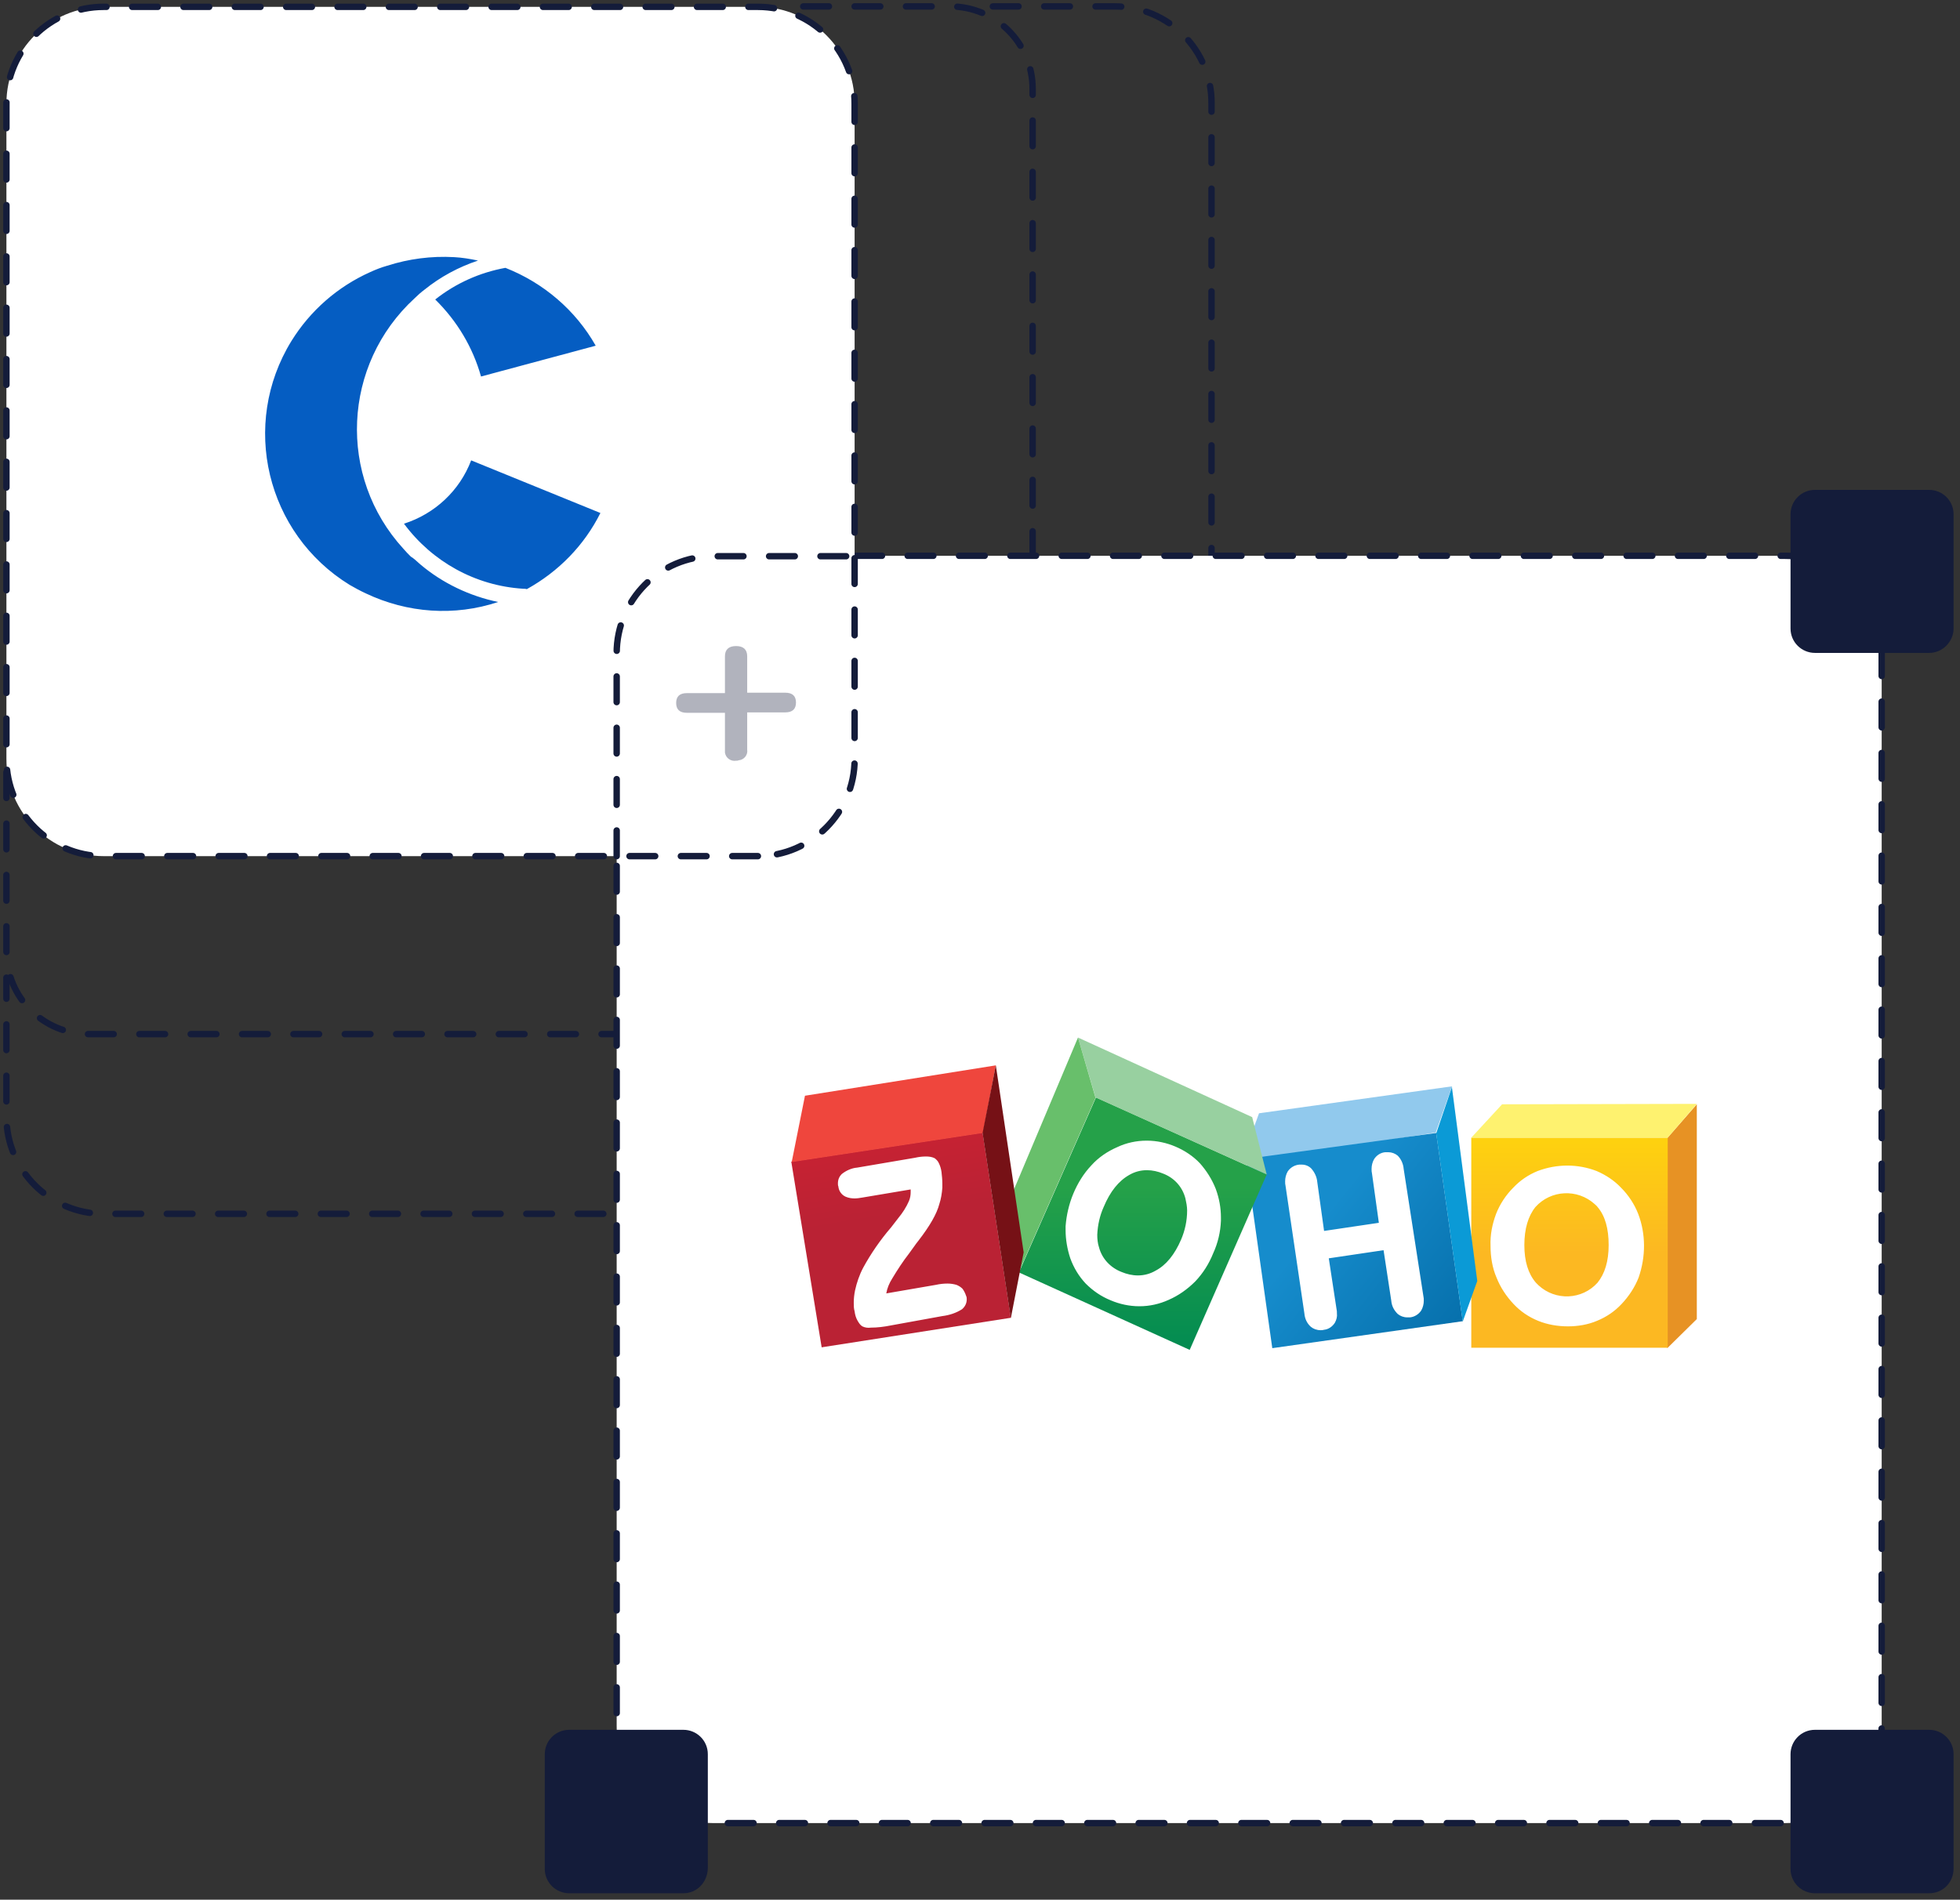 <?xml version="1.0" encoding="utf-8"?>
<!-- Generator: Adobe Illustrator 25.2.3, SVG Export Plug-In . SVG Version: 6.00 Build 0)  -->
<svg version="1.1" id="Layer_5" xmlns="http://www.w3.org/2000/svg" xmlns:xlink="http://www.w3.org/1999/xlink" x="0px" y="0px"
	 viewBox="0 0 458 444" style="enable-background:new 0 0 458 444;" xml:space="preserve">
<rect x="0" y="0" width="458" height="444" fill="#333333" stroke="none"/>
<style type="text/css">
	.st0{fill:none;stroke:#141C3A;stroke-width:1.5;stroke-linecap:round;stroke-linejoin:round;stroke-dasharray:6,6;}
	.st1{fill:#FFFFFF;stroke:#141C3A;stroke-width:1.5;stroke-linecap:round;stroke-linejoin:round;stroke-dasharray:6,6;}
	.st2{fill:#141C3A;}
	.st3{fill:#B1B3BD;}
	.st4{fill:url(#SVGID_1_);}
	.st5{fill:#055DC2;}
	.st6{fill:#E79224;}
	.st7{fill:url(#SVGID_2_);}
	.st8{fill:#FEF26F;}
	.st9{fill:#91C9ED;}
	.st10{fill:url(#SVGID_3_);}
	.st11{fill:#0B9AD6;}
	.st12{clip-path:url(#SVGID_5_);}
	.st13{fill:url(#SVGID_6_);}
	.st14{fill:#98D0A0;}
	.st15{fill:#68BF6B;}
	.st16{fill:#EF463D;}
	.st17{fill:#761116;}
	.st18{fill:#FFFFFF;}
</style>
<g>
	<path class="st0" d="M232,1.5h28.5c12.5,0,22.7,10.2,22.6,22.7l0,0V261c0,12.5-10.1,22.7-22.6,22.7l0,0H24.2
		c-12.5,0-22.7-10.2-22.7-22.7v-32.5"/>
	<path class="st0" d="M187.7,1.5H222c10.7,0,19.3,8.6,19.3,19.3l0,0v201.6c0,10.7-8.6,19.3-19.3,19.3l0,0H20.8
		c-10.7,0-19.3-8.6-19.3-19.3v-42.3"/>
	<path class="st1" d="M200.1,129.9h217c12.5,0,22.7,10.2,22.6,22.7l0,0v250.8c0,12.5-10.1,22.7-22.6,22.7l0,0H166.7
		c-12.5,0-22.7-10.2-22.6-22.7l0,0V200.1"/>
	<path class="st2" d="M450.8,152.6h-26.7c-3.1,0-5.7-2.5-5.7-5.7l0,0v-26.7c0-3.1,2.5-5.7,5.7-5.7l0,0h26.7c3.1,0,5.7,2.5,5.7,5.7
		l0,0v26.7C456.5,149.9,454,152.6,450.8,152.6L450.8,152.6z"/>
	<path class="st2" d="M450.8,442.5h-26.7c-3.1,0-5.7-2.5-5.7-5.7l0,0V410c0-3.1,2.5-5.7,5.7-5.7l0,0h26.7c3.1,0,5.7,2.5,5.7,5.7l0,0
		v26.7C456.5,440,454,442.5,450.8,442.5L450.8,442.5z"/>
	<path class="st2" d="M159.7,442.5H133c-3.1,0-5.7-2.5-5.7-5.7l0,0V410c0-3.1,2.5-5.7,5.7-5.7l0,0h26.7c3.1,0,5.7,2.5,5.7,5.7l0,0
		v26.7C165.3,440,162.8,442.5,159.7,442.5L159.7,442.5z"/>
	<path class="st1" d="M177.1,200.1H24.2c-12.5,0-22.7-10.2-22.7-22.7V24.2c0-12.5,10.2-22.6,22.7-22.6l0,0h152.9
		c12.5,0,22.7,10.2,22.6,22.7l0,0v153.2C199.7,189.8,189.6,200.1,177.1,200.1L177.1,200.1z"/>
	<path class="st3" d="M172,177.8c-1.2,0.2-2.4-0.6-2.6-1.9c0-0.2,0-0.4,0-0.6v-8.7h-8.9c-1.7,0-2.5-0.8-2.5-2.3s0.8-2.3,2.5-2.3h8.9
		v-8.6c0-1.6,0.9-2.4,2.6-2.4s2.6,0.8,2.6,2.4v8.5h8.9c1.7,0,2.5,0.8,2.5,2.3s-0.8,2.3-2.5,2.3h-8.9v8.7c0.2,1.2-0.7,2.4-2,2.5
		C172.4,177.8,172.2,177.8,172,177.8z"/>
	<g>
		<path class="st0" d="M144.1,200.1v-47.4c0-12.5,10.1-22.7,22.6-22.7l0,0H200"/>
	</g>
</g>
<g>
	
		<linearGradient id="SVGID_1_" gradientUnits="userSpaceOnUse" x1="-5451.906" y1="125.357" x2="-5451.176" y2="125.357" gradientTransform="matrix(9.7 58.54 58.54 -9.7 45747.898 320612.156)">
		<stop  offset="0" style="stop-color:#D92231"/>
		<stop  offset="1" style="stop-color:#BA2234"/>
	</linearGradient>
	<path class="st4" d="M229.6,264.7l6.6,43.3l-44.2,6.9l-7.1-43.4L229.6,264.7"/>
	<g>
		<path class="st5" d="M98.2,131.9c5.2,4.4,11.5,7.4,18.2,8.8c-10.2,3.4-21.2,2.6-30.9-2c-1.3-0.6-2.6-1.3-3.8-2
			c-19.5-12-25.6-37.5-13.6-57c4.4-7.1,10.8-12.7,18.4-16.1c1.3-0.6,2.6-1.1,4-1.5c5-1.6,10.3-2.3,15.6-2c1.9,0.1,3.7,0.4,5.6,0.8
			c-4.5,1.5-8.8,3.8-12.5,6.8c-0.8,0.6-1.6,1.3-2.3,2c-16.9,15.5-18.1,41.7-2.6,58.6c0.5,0.6,1.1,1.2,1.7,1.8
			C96.7,130.5,97.4,131.2,98.2,131.9z M112.4,88l26.8-7.2c-4.7-8.3-12.2-14.7-21.1-18.2c-6,1.1-11.6,3.6-16.4,7.4
			C106.8,75,110.5,81.2,112.4,88z M140.3,119.9l-30.2-12.3c-2.7,7.1-8.5,12.5-15.7,14.8c6.6,8.9,16.7,14.5,27.8,15.2
			c0.3,0,0.6,0,0.9,0.1C130.5,133.6,136.5,127.5,140.3,119.9L140.3,119.9z"/>
		<path class="st6" d="M396.5,258.1v50.2l-6.9,6.8V266L396.5,258.1"/>
		
			<linearGradient id="SVGID_2_" gradientUnits="userSpaceOnUse" x1="-5468.66" y1="121" x2="-5467.93" y2="121" gradientTransform="matrix(0 64.36 64.36 0 -7420.812 352208.844)">
			<stop  offset="0" style="stop-color:#FFE500"/>
			<stop  offset="1" style="stop-color:#FCB822"/>
		</linearGradient>
		<path class="st7" d="M389.7,265.9h-45.9V315h45.9V265.9z"/>
		<path class="st8" d="M351,258.1l-7.2,7.8h45.9l6.8-7.9L351,258.1"/>
		<path class="st9" d="M294.2,260.2l45.1-6.3l-3.8,10.8l-42.8,6.8l0.2-7.7L294.2,260.2"/>
		
			<linearGradient id="SVGID_3_" gradientUnits="userSpaceOnUse" x1="-5422.86" y1="66.946" x2="-5422.13" y2="66.946" gradientTransform="matrix(63.09 50.67 50.67 -63.09 339043.719 279282.75)">
			<stop  offset="0" style="stop-color:#168CCC"/>
			<stop  offset="1" style="stop-color:#00649E"/>
		</linearGradient>
		<path class="st10" d="M335.6,264.8l6.2,44l-44.5,6.3l-6-42.6l2.6-2L335.6,264.8"/>
		<path class="st11" d="M339.3,254v0.3l5.9,45.1l-3.4,9.5l-6.2-44"/>
		<g>
			<g>
				<defs>
					<polyline id="SVGID_4_" points="256.1,256.5 296,274.5 278,315.5 238.1,297.4 256.1,256.5 					"/>
				</defs>
				<clipPath id="SVGID_5_">
					<use xlink:href="#SVGID_4_"  style="overflow:visible;"/>
				</clipPath>
				<g class="st12">
					
						<linearGradient id="SVGID_6_" gradientUnits="userSpaceOnUse" x1="-5466.32" y1="134.411" x2="-5465.6" y2="134.411" gradientTransform="matrix(0 56.38 56.38 0 -7287.363 308468.469)">
						<stop  offset="0" style="stop-color:#25A149"/>
						<stop  offset="1" style="stop-color:#008A52"/>
					</linearGradient>
					<path class="st13" d="M185,242.5h211.5v73H185V242.5z"/>
				</g>
			</g>
		</g>
		<path class="st14" d="M251.9,242.5l4.1,14l40,18l-3.4-13.4L251.9,242.5"/>
		<path class="st15" d="M251.9,242.5l-16.1,38.2l2.2,16.8l18-40.9L251.9,242.5"/>
		<path class="st16" d="M185,271.6l3.1-15.5l44.6-7.1l-3,15.8L185,271.6"/>
		<path class="st17" d="M232.7,249l6.5,43.7l-3,15.4l-6.6-43.3L232.7,249"/>
	</g>
	<path class="st18" d="M328,273.2c-0.1-1.2-0.6-2.3-1.4-3.1c-0.6-0.5-1.4-0.8-2.2-0.8c-0.2,0-0.5,0-0.7,0c-1.1,0.1-2,0.7-2.6,1.6
		c-0.4,0.7-0.6,1.5-0.6,2.3c0,0.4,0,0.7,0.1,1.1l1.6,11.5l-12.8,1.9l-1.6-11.5c-0.1-1.1-0.6-2.2-1.4-3.1c-0.6-0.6-1.4-0.9-2.2-0.9
		c-0.2,0-0.4,0-0.6,0c-1.1,0.1-2.1,0.7-2.7,1.6c-0.4,0.7-0.6,1.5-0.6,2.3c0,0.4,0,0.7,0.1,1.1l4.4,29.8c0.1,1.2,0.6,2.3,1.5,3.1
		c0.6,0.5,1.4,0.8,2.3,0.8c0.3,0,0.5,0,0.8-0.1c1-0.1,1.9-0.7,2.5-1.6c0.4-0.7,0.6-1.5,0.5-2.2c0-0.4,0-0.7-0.1-1.1l-1.8-11.8
		l12.8-1.9l1.8,11.8c0.1,1.2,0.6,2.2,1.5,3.1c0.6,0.5,1.4,0.8,2.2,0.8c0.2,0,0.5,0,0.7,0c1-0.1,2-0.7,2.6-1.6
		c0.4-0.7,0.6-1.5,0.6-2.3c0-0.4,0-0.7-0.1-1.1L328,273.2z M276,289.7c-1.5,3.5-3.5,6-6,7.3c-1.2,0.7-2.6,1.1-4.1,1.1
		c-1.3,0-2.6-0.3-3.8-0.8c-2.6-1-4.6-3.1-5.3-5.8c-0.3-0.9-0.4-1.9-0.4-2.9c0.1-2.3,0.6-4.5,1.5-6.5c1.5-3.6,3.5-6.1,6-7.5
		c1.2-0.7,2.6-1.1,4.1-1.1c1.3,0,2.6,0.3,3.8,0.8c2.6,1,4.5,3.1,5.2,5.8c0.2,0.9,0.4,1.9,0.4,2.8C277.4,285.3,276.9,287.6,276,289.7
		L276,289.7z M280.4,271.9c-1.6-1.7-3.6-3-5.7-3.9s-4.4-1.4-6.7-1.4h-0.1c-2.3,0-4.7,0.5-6.8,1.5l0,0c-2.3,1-4.4,2.4-6.1,4.3
		c-1.8,1.9-3.2,4.2-4.2,6.6s-1.6,5-1.8,7.6c0,0.3,0,0.6,0,0.9c0,2.2,0.4,4.5,1.1,6.6c0.8,2.2,2,4.2,3.6,5.9c1.7,1.7,3.6,3,5.8,3.9
		l0,0c2.1,0.9,4.4,1.4,6.7,1.4h0.1c2.3,0,4.6-0.5,6.8-1.5l0,0c2.3-1,4.4-2.5,6.2-4.3c1.8-1.9,3.2-4.1,4.2-6.6c1.1-2.4,1.7-5,1.8-7.6
		c0-0.2,0-0.5,0-0.7c0-2.3-0.4-4.5-1.2-6.7C283.2,275.6,281.9,273.6,280.4,271.9L280.4,271.9z M224.9,301.2
		c-0.4-0.4-0.9-0.7-1.4-0.9c-0.7-0.2-1.4-0.3-2.1-0.3c-0.9,0-1.8,0.1-2.7,0.3l-11.6,2c0.2-1.2,0.7-2.4,1.4-3.5c1.2-2,2.5-4,3.9-5.8
		l0,0l1.3-1.8c0.2-0.3,0.5-0.7,0.9-1.2c2.7-3.5,4.3-6.3,4.9-8.6c0.4-1.2,0.6-2.5,0.7-3.8c0-0.4,0-0.7,0-1c0-0.9-0.1-1.8-0.2-2.7
		c-0.1-0.7-0.3-1.4-0.6-2c-0.2-0.5-0.6-0.9-1-1.2c-0.6-0.3-1.3-0.4-2-0.4c-0.9,0-1.7,0.1-2.6,0.3l-13.5,2.3
		c-1.3,0.1-2.6,0.7-3.6,1.5c-0.6,0.6-0.9,1.3-0.9,2.2c0,0.2,0,0.5,0.1,0.7c0.1,1.1,0.8,2,1.7,2.4c0.7,0.3,1.4,0.4,2.1,0.4
		c0.6,0,1.2-0.1,1.8-0.2l11.3-1.9c0,0.2,0,0.4,0,0.6c0,0.7-0.1,1.4-0.4,2.1c-0.6,1.4-1.5,2.8-2.5,4l-1.7,2.2
		c-2.5,2.9-4.7,6.1-6.5,9.4l0,0c-0.9,1.7-1.5,3.5-1.9,5.3c-0.2,1-0.3,1.9-0.3,2.9c0,0.7,0,1.3,0.2,2c0.1,0.8,0.3,1.5,0.7,2.2
		c0.3,0.5,0.6,1,1.1,1.3c0.6,0.3,1.3,0.4,2,0.3c1.5,0,3.1-0.2,4.6-0.5l12.1-2.2c1.6-0.2,3.2-0.7,4.6-1.6c0.7-0.6,1.1-1.4,1.1-2.3
		c0-0.2,0-0.5-0.1-0.7C225.5,302.1,225.2,301.6,224.9,301.2L224.9,301.2z M373.3,299.8c-3.6,4-9.8,4.3-13.8,0.6
		c-0.2-0.2-0.4-0.4-0.6-0.6c-1.8-2.1-2.7-5-2.7-8.8s0.9-6.8,2.6-8.9c3.6-4,9.8-4.3,13.8-0.7c0.2,0.2,0.5,0.4,0.7,0.7
		c1.8,2.1,2.6,5.1,2.6,8.9S375,297.7,373.3,299.8L373.3,299.8z M382.8,283.7c-0.9-2.3-2.3-4.4-4-6.1c-1.6-1.7-3.6-3-5.7-3.9
		c-4.4-1.7-9.3-1.7-13.8,0c-2.2,0.9-4.1,2.2-5.7,3.9c-1.7,1.7-3.1,3.8-4,6.1c-0.9,2.4-1.4,4.9-1.3,7.5c0,2.5,0.4,5.1,1.4,7.4
		c0.9,2.3,2.3,4.4,4,6.2c1.6,1.7,3.5,3,5.7,3.9s4.6,1.3,7,1.3c2.3,0,4.7-0.4,6.8-1.3c2.2-0.9,4.1-2.2,5.7-3.9c1.7-1.8,3.1-3.9,4-6.2
		C384.6,293.7,384.6,288.4,382.8,283.7"/>
</g>
</svg>

